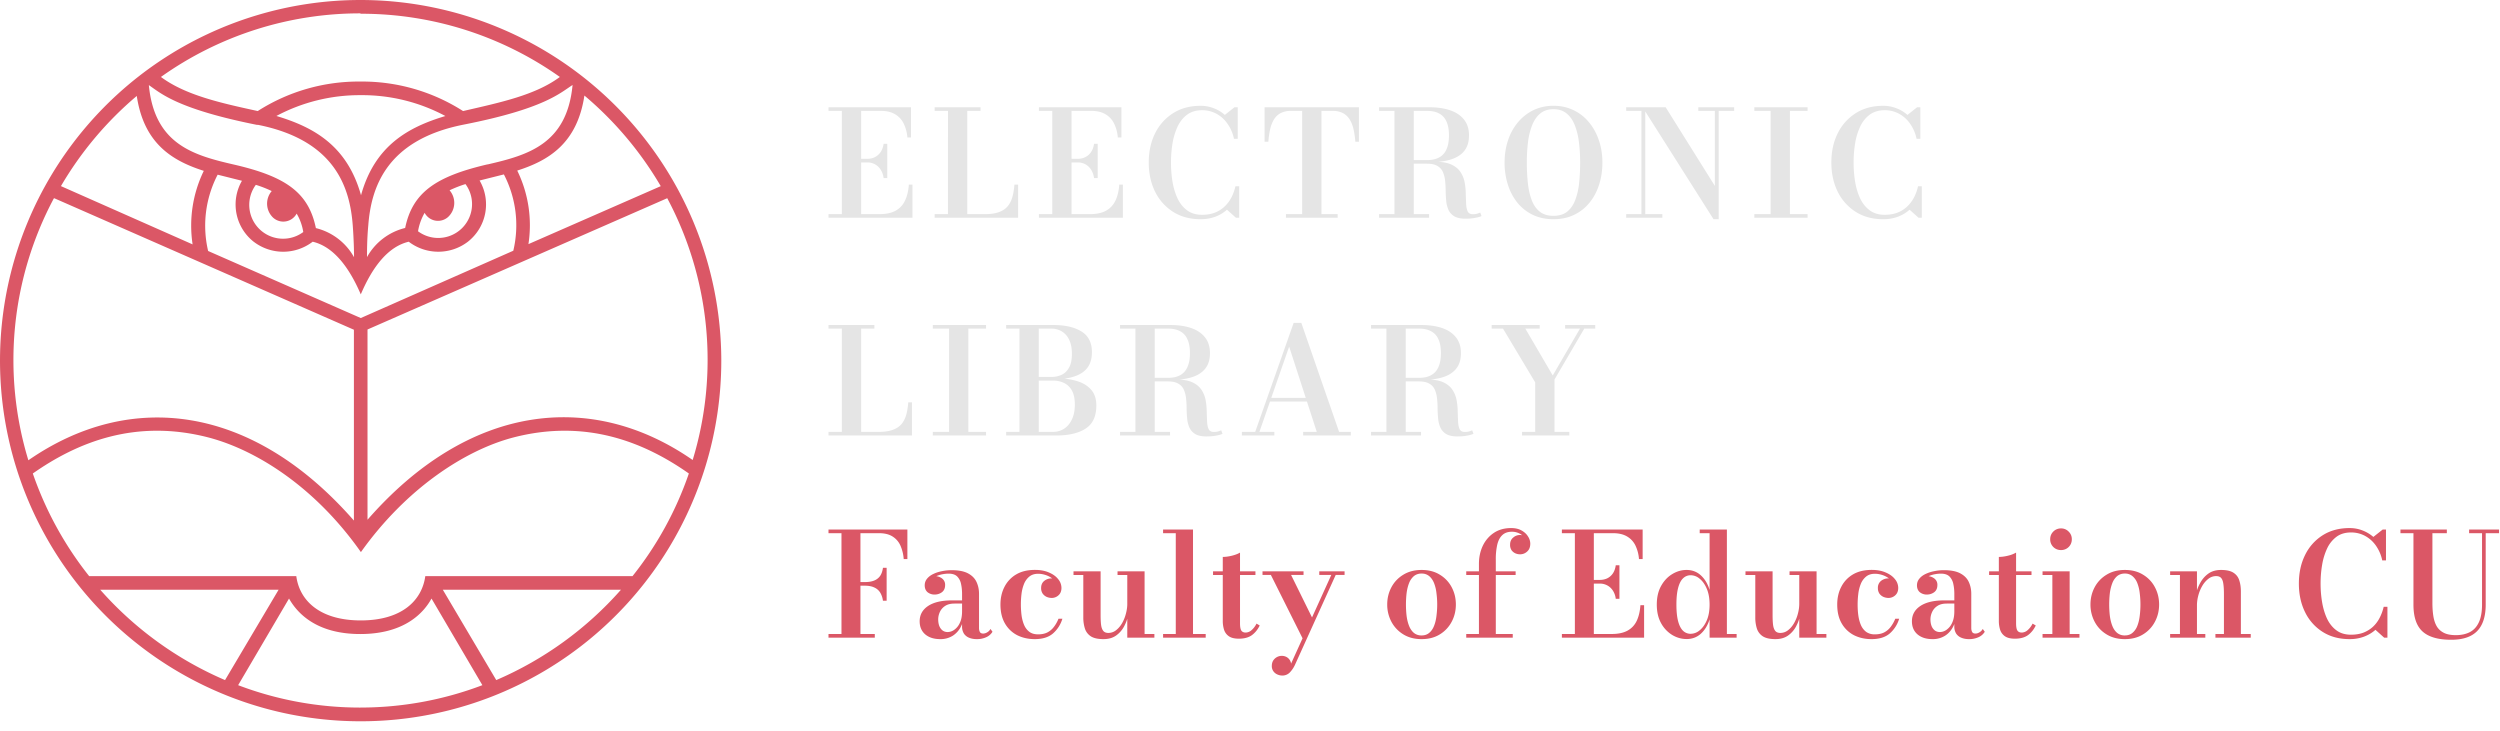 <svg xmlns="http://www.w3.org/2000/svg" width="171" height="50" fill="none" viewBox="0 0 171 50"><path fill="#DB5766" d="M25.138 35.589V22.537l20.501-8.98a23.5 23.5 0 0 1 1.74 17.907c-6.96-4.829-15.349-3.828-22.275 4.125m18.15 3.82H29.09c-.226 1.653-1.592 3.028-4.412 3.028s-4.194-1.375-4.411-3.028H6.1a23.7 23.7 0 0 1-3.855-7.022c3.037-2.132 7.03-3.768 12.052-2.454 3.28.87 7.282 3.41 10.389 7.831 3.098-4.35 7.109-6.961 10.39-7.831 5.011-1.314 9.005.322 12.042 2.454a23.5 23.5 0 0 1-3.855 7.022m-9.319 7.109L30.29 40.34h12.182a24 24 0 0 1-8.528 6.178m-9.267 1.88a23.5 23.5 0 0 1-8.388-1.532l3.48-5.926c.54.957 1.828 2.428 4.873 2.428s4.351-1.47 4.873-2.428l3.48 5.926a23.5 23.5 0 0 1-8.379 1.531M6.874 40.34h12.182l-3.663 6.178a24 24 0 0 1-8.536-6.178m-3.15-26.783 20.5 8.997v13.052c-6.96-7.953-15.297-8.954-22.267-4.124a23.5 23.5 0 0 1 1.74-17.908m5.674-7.022c.487 3.298 2.463 4.455 4.586 5.134a8.56 8.56 0 0 0-.766 5.03L4.168 12.73a23.8 23.8 0 0 1 5.22-6.195m8.241 2.001c5.343 1.062 6.309 4.35 6.5 6.892.07.957.087 1.74.087 2.166a4.1 4.1 0 0 0-2.61-1.992c-.505-2.472-2.115-3.542-5.63-4.351-2.759-.635-5.413-1.392-5.795-5.43.818.557 1.923 1.627 7.413 2.724M24.651.94a23.5 23.5 0 0 1 13.644 4.324c-1.68 1.245-4.055 1.74-6.622 2.332a12.8 12.8 0 0 0-7.022-2.018 12.8 12.8 0 0 0-7.022 2.018c-2.558-.557-4.942-1.087-6.622-2.332A23.5 23.5 0 0 1 24.66.914m6.09 12.103q.53-.252 1.088-.426a2.314 2.314 0 0 1-3.245 3.228c.074-.444.227-.871.452-1.262a1.035 1.035 0 0 0 1.601.288 1.314 1.314 0 0 0 .105-1.828M18.899 7.936a12.1 12.1 0 0 1 5.77-1.427c2.02-.018 4.013.473 5.795 1.427-2.55.765-4.83 2.027-5.77 5.42-.948-3.393-3.228-4.655-5.777-5.42m-.226 6.96a1.035 1.035 0 0 0 1.6-.286c.23.388.383.816.453 1.261a2.314 2.314 0 0 1-3.245-3.228q.56.172 1.087.426a1.323 1.323 0 0 0 .105 1.828m-1.34 1.636a3.315 3.315 0 0 0 4.037 0c1.392.33 2.463 1.68 3.29 3.602.817-1.923 1.887-3.272 3.28-3.602a3.33 3.33 0 0 0 4.046 0 3.246 3.246 0 0 0 .8-4.186l1.662-.417a7.54 7.54 0 0 1 .644 5.22l-10.433 4.604-10.441-4.586a7.56 7.56 0 0 1 .652-5.22l1.662.417a3.24 3.24 0 0 0 .8 4.168m15.993-5.29c-3.48.817-5.125 1.887-5.63 4.35a4.1 4.1 0 0 0-2.61 1.993c0-.4 0-1.21.087-2.167.191-2.506 1.166-5.83 6.508-6.892 5.526-1.087 6.596-2.158 7.466-2.714-.383 4.037-3.037 4.794-5.795 5.43m11.834 1.487-9.058 3.968a8.5 8.5 0 0 0-.766-5.03c2.123-.678 4.098-1.835 4.594-5.133a23.9 23.9 0 0 1 5.221 6.195M24.677 0a24.668 24.668 0 1 0 24.66 24.669A24.695 24.695 0 0 0 24.677 0m35.716 41.092a1.4 1.4 0 0 0-.187-.558.9.9 0 0 0-.405-.35q-.256-.123-.656-.123H58.5v-.247h.646q.4 0 .656-.108a.9.9 0 0 0 .405-.321q.142-.217.187-.548h.252v2.255zm1.672-4.874v2.023h-.251a2.8 2.8 0 0 0-.227-.928 1.4 1.4 0 0 0-.543-.621q-.354-.222-.917-.222h-1.273v6.895h.982v.252h-3.167v-.252h.888V36.47h-.888v-.252zm4.737 7.498q-.286 0-.513-.094a.77.77 0 0 1-.355-.281.9.9 0 0 1-.129-.503v-2.225q0-.356-.069-.666a1 1 0 0 0-.261-.513q-.197-.197-.592-.197-.197 0-.429.044-.226.045-.43.138a.9.9 0 0 0-.33.247.56.56 0 0 0-.128.37h-.306q0-.286.203-.459a.72.72 0 0 1 .473-.172q.277 0 .493.157a.53.53 0 0 1 .217.454q0 .33-.222.494a.82.82 0 0 1-.488.157.75.75 0 0 1-.493-.162q-.192-.168-.192-.469 0-.256.157-.449.158-.197.425-.325.266-.129.591-.193.326-.069.666-.069.72 0 1.13.222t.577.592q.168.365.168.8v2.342q0 .158.059.271.06.11.237.109a.55.55 0 0 0 .261-.084.57.57 0 0 0 .227-.232l.138.193a.95.95 0 0 1-.414.365 1.5 1.5 0 0 1-.671.138m-2.491 0q-.642 0-1.026-.326-.38-.33-.38-.893 0-.66.572-1.045.578-.385 1.628-.385h1.16v.217h-.977q-.395 0-.642.163a.97.97 0 0 0-.36.414 1.2 1.2 0 0 0-.113.503q0 .242.069.44.075.191.217.31.148.118.365.118a.8.8 0 0 0 .454-.158 1.16 1.16 0 0 0 .375-.468q.153-.315.152-.794h.153q0 .567-.207.996a1.6 1.6 0 0 1-.572.67 1.56 1.56 0 0 1-.868.238m6.463 0q-.66 0-1.194-.267a2.04 2.04 0 0 1-.838-.799q-.31-.528-.311-1.302 0-.675.276-1.208a2.07 2.07 0 0 1 .8-.849q.526-.31 1.287-.31.547 0 .952.177.41.172.631.454a.94.94 0 0 1 .227.597q0 .325-.202.508a.68.68 0 0 1-.479.182.9.9 0 0 1-.325-.069.7.7 0 0 1-.276-.222.66.66 0 0 1-.109-.39q0-.31.212-.483a.78.78 0 0 1 .498-.172q.267 0 .469.167.202.168.202.479h-.246a.65.65 0 0 0-.124-.385 1.1 1.1 0 0 0-.32-.306 1.5 1.5 0 0 0-.434-.202 1.6 1.6 0 0 0-.454-.07q-.38 0-.617.198a1.26 1.26 0 0 0-.36.508 2.7 2.7 0 0 0-.168.68 6 6 0 0 0 .01 1.51q.06.37.188.651.132.275.36.44.231.157.577.157.38 0 .646-.138.266-.143.444-.385.183-.24.306-.547h.266a2.15 2.15 0 0 1-.641 1.006q-.45.39-1.253.39m4.706 0q-.568 0-.869-.193a1 1 0 0 1-.404-.532 2.5 2.5 0 0 1-.109-.765v-2.895h-.67v-.252h1.854v2.994q0 .414.035.686.039.265.153.4.113.133.34.133a.84.84 0 0 0 .533-.188q.24-.187.41-.483.171-.3.26-.651.094-.35.094-.681l.163-.01q0 .335-.089.755a3 3 0 0 1-.286.799 1.8 1.8 0 0 1-.552.636q-.345.246-.864.247m1.627-.099v-4.286h-.666v-.252h1.85v4.286h.67v.252zm4.496-7.399v7.147h.868v.252h-2.915v-.252h.868V36.47h-.868v-.252zm3.136 7.468q-.449 0-.685-.168a.85.85 0 0 1-.326-.439 2 2 0 0 1-.089-.592v-4.394q.291 0 .627-.084.34-.084.552-.212v4.824q0 .37.089.508.094.138.3.138a.62.62 0 0 0 .41-.173 1.4 1.4 0 0 0 .33-.439l.218.128q-.193.405-.528.657-.336.246-.898.246m-1.766-4.355v-.252h2.9v.252zm5.338-.005 1.543 3.132-.676 1.366-2.249-4.498h-.572v-.247h2.806v.247zm3.659-.247v.247h-.607l-2.782 6.14a1.9 1.9 0 0 1-.36.533.7.7 0 0 1-.522.208.8.8 0 0 1-.326-.074.64.64 0 0 1-.271-.217.6.6 0 0 1-.109-.365q0-.203.089-.36a.7.7 0 0 1 .888-.266.6.6 0 0 1 .227.187q.093.123.113.28l2.752-6.066h-.823v-.247zm5.27 4.637q-.725 0-1.253-.326a2.23 2.23 0 0 1-.814-.863 2.5 2.5 0 0 1-.286-1.179q0-.64.286-1.179.286-.537.814-.858.529-.326 1.252-.326.726 0 1.248.326.528.321.81.858.285.538.285 1.18 0 .64-.286 1.178a2.2 2.2 0 0 1-.809.863q-.522.326-1.248.326m0-.252q.315 0 .522-.178.213-.177.33-.478.12-.3.164-.68a6 6 0 0 0 0-1.56 2.7 2.7 0 0 0-.163-.68q-.12-.3-.33-.478a.78.78 0 0 0-.523-.178.8.8 0 0 0-.533.178 1.2 1.2 0 0 0-.326.478q-.119.301-.167.68-.045.375-.045.78 0 .399.044.78.05.38.168.68.12.3.326.478a.8.8 0 0 0 .532.178m3.922.153v-5.046q0-.675.261-1.233.267-.558.76-.888t1.188-.33q.42 0 .711.167.29.163.439.41a.9.9 0 0 1 .153.488q0 .355-.217.543a.7.7 0 0 1-.484.187.8.8 0 0 1-.311-.064.66.66 0 0 1-.266-.212.65.65 0 0 1-.103-.38q0-.315.212-.488a.7.7 0 0 1 .453-.178q.168 0 .331.074a.66.66 0 0 1 .266.202q.11.129.109.316h-.247a.66.66 0 0 0-.133-.4.94.94 0 0 0-.355-.295 1.1 1.1 0 0 0-.513-.119q-.405 0-.646.222-.242.217-.351.646a4.5 4.5 0 0 0-.103 1.05v5.328zm-.868 0v-.252h3.181v.252zm0-4.286v-.252h3.378v.252zm6.542 4.286v-.252h.888V36.47h-.888v-.252h5.524v2.023h-.251a2.6 2.6 0 0 0-.242-.928 1.45 1.45 0 0 0-.577-.621q-.376-.222-.952-.222h-1.317v6.895h1.218q.671 0 1.09-.231.42-.233.627-.671.207-.44.251-1.066h.252v2.22zm3.684-2.659a1.3 1.3 0 0 0-.197-.562 1.04 1.04 0 0 0-.898-.478h-.597v-.252h.597q.282 0 .513-.108a1 1 0 0 0 .385-.336q.153-.227.197-.557h.252v2.293zm4.845 2.752q-.518 0-.986-.28a2.14 2.14 0 0 1-.76-.81q-.291-.527-.291-1.267t.291-1.268q.295-.532.76-.813.468-.287.986-.287.572 0 .977.37.404.37.597.992V36.47h-.676v-.252h1.859v7.147h.666v.252h-1.849v-1.253q-.194.616-.597.982-.405.365-.977.365m.286-.36a.95.95 0 0 0 .607-.236q.296-.237.488-.68.193-.445.193-1.081t-.193-1.085q-.192-.45-.488-.686a.95.95 0 0 0-.607-.237q-.315 0-.538.222-.216.217-.33.661t-.113 1.125q0 .685.113 1.125.114.438.33.656a.74.74 0 0 0 .538.217m5.795.364q-.567 0-.868-.193a1 1 0 0 1-.405-.532 2.5 2.5 0 0 1-.108-.765v-2.895h-.671v-.252h1.854v2.994q0 .414.035.686.039.265.153.4.113.133.34.133a.84.84 0 0 0 .533-.188q.241-.187.409-.483.173-.3.262-.651.093-.35.093-.681l.163-.01q0 .335-.089.755a3 3 0 0 1-.286.799 1.8 1.8 0 0 1-.552.636q-.345.246-.863.247m1.627-.099v-4.286h-.665v-.252h1.849v4.286h.671v.252zm4.939.099q-.661 0-1.194-.267a2.04 2.04 0 0 1-.838-.799q-.311-.528-.311-1.302 0-.675.276-1.208.276-.539.799-.849.528-.31 1.288-.31.547 0 .952.177.409.172.631.454a.94.94 0 0 1 .227.597q0 .325-.202.508a.68.68 0 0 1-.479.182.9.9 0 0 1-.325-.069.7.7 0 0 1-.277-.222.66.66 0 0 1-.108-.39.59.59 0 0 1 .212-.483.78.78 0 0 1 .498-.172q.267 0 .469.167.202.168.202.479h-.247a.65.65 0 0 0-.123-.385 1.1 1.1 0 0 0-.321-.306 1.5 1.5 0 0 0-.434-.202 1.6 1.6 0 0 0-.453-.07q-.38 0-.617.198a1.25 1.25 0 0 0-.36.508 2.7 2.7 0 0 0-.168.68 6 6 0 0 0-.044.716q0 .425.054.794.059.37.187.651.133.275.361.44a1 1 0 0 0 .577.157q.38 0 .646-.138.265-.143.444-.385a2.4 2.4 0 0 0 .306-.547h.266a2.15 2.15 0 0 1-.641 1.006q-.45.39-1.253.39m6.664 0q-.286 0-.513-.094a.77.77 0 0 1-.356-.281.9.9 0 0 1-.128-.503v-2.225q0-.356-.069-.666a1 1 0 0 0-.261-.513q-.198-.197-.592-.197-.198 0-.429.044a2 2 0 0 0-.429.138.94.94 0 0 0-.331.247.56.56 0 0 0-.128.37h-.306q0-.286.202-.459a.72.72 0 0 1 .474-.172q.276 0 .493.157a.53.53 0 0 1 .217.454q0 .33-.222.494a.83.83 0 0 1-.488.157.75.75 0 0 1-.494-.162q-.192-.168-.192-.469 0-.256.158-.449.158-.197.424-.325a2.5 2.5 0 0 1 .592-.193q.326-.069.666-.069.72 0 1.13.222t.577.592q.167.365.167.8v2.342q0 .158.06.271.059.11.236.109a.55.55 0 0 0 .262-.084.6.6 0 0 0 .227-.232l.138.193a.95.95 0 0 1-.415.365 1.5 1.5 0 0 1-.67.138m-2.491 0q-.642 0-1.026-.326-.38-.33-.38-.893 0-.66.572-1.045.577-.385 1.628-.385h1.159v.217h-.977q-.395 0-.641.163a.97.97 0 0 0-.36.414 1.2 1.2 0 0 0-.114.503q0 .242.07.44a.73.73 0 0 0 .217.31q.147.118.365.118a.8.8 0 0 0 .453-.158 1.15 1.15 0 0 0 .375-.468q.153-.315.153-.794h.153q0 .567-.207.996-.203.43-.572.67a1.56 1.56 0 0 1-.868.238m5.639-.03q-.449 0-.686-.168a.85.85 0 0 1-.325-.439 2 2 0 0 1-.089-.592v-4.394q.291 0 .626-.084a2 2 0 0 0 .553-.212v4.824q0 .37.089.508.093.138.3.138a.62.62 0 0 0 .41-.173 1.4 1.4 0 0 0 .33-.439l.217.128q-.192.405-.527.657-.336.246-.898.246m-1.766-4.355v-.252h2.9v.252zm4.917-1.707a.724.724 0 0 1-.739-.74q0-.31.212-.523a.72.72 0 0 1 .527-.217.7.7 0 0 1 .523.217.7.7 0 0 1 .217.523.724.724 0 0 1-.74.74m.592 1.455v4.286h.671v.252h-2.525v-.252h.671v-4.034h-.671v-.252zm3.776 4.637q-.725 0-1.252-.326a2.2 2.2 0 0 1-.814-.863 2.5 2.5 0 0 1-.286-1.179q0-.64.286-1.179.286-.537.814-.858.527-.326 1.252-.326.726 0 1.248.326.528.321.809.858.286.538.286 1.18 0 .64-.286 1.178a2.2 2.2 0 0 1-.809.863q-.522.326-1.248.326m0-.252q.316 0 .523-.178a1.16 1.16 0 0 0 .331-.478q.118-.3.163-.68a6.2 6.2 0 0 0 0-1.56 2.7 2.7 0 0 0-.163-.68 1.16 1.16 0 0 0-.331-.478.77.77 0 0 0-.523-.178.8.8 0 0 0-.532.178 1.2 1.2 0 0 0-.326.478q-.118.301-.168.68a6.8 6.8 0 0 0 0 1.56q.05.38.168.68t.326.478a.8.8 0 0 0 .532.178m4.932-4.384v4.285h.572v.252h-2.407v-.252h.671v-4.034h-.671v-.252zm3.004 1.385v2.9h.675v.252h-2.416v-.252h.582v-2.742q0-.414-.04-.68-.034-.272-.148-.405t-.345-.133a.85.85 0 0 0-.533.187 1.7 1.7 0 0 0-.419.488 2.6 2.6 0 0 0-.266.647q-.094.35-.094.68l-.178.01q0-.335.094-.75.099-.42.311-.804t.557-.631q.35-.246.863-.247.563 0 .854.193.29.187.394.523.11.335.109.764m7.434 3.251q-1.06 0-1.839-.494a3.3 3.3 0 0 1-1.204-1.351q-.424-.858-.424-1.953 0-1.1.424-1.954a3.3 3.3 0 0 1 1.204-1.351q.779-.493 1.839-.493.47 0 .883.162.415.159.745.444l.641-.508h.222v2.111h-.256a2.7 2.7 0 0 0-.439-1.016 2.15 2.15 0 0 0-.74-.66 2 2 0 0 0-.957-.233q-.587 0-.986.291a2.1 2.1 0 0 0-.642.79 4.3 4.3 0 0 0-.345 1.12q-.108.626-.108 1.297t.108 1.297q.109.626.345 1.124.242.494.642.785.4.29.986.29.479 0 .853-.142.375-.149.652-.405a2.2 2.2 0 0 0 .453-.606q.183-.351.277-.755h.256v2.111h-.222l-.597-.538q-.33.297-.784.469a2.8 2.8 0 0 1-.987.168m10.225-7.498v.252h-.913v4.878q0 1.218-.582 1.815t-1.775.597q-1.342 0-1.964-.567t-.621-1.845V36.47h-.888v-.252h3.172v.252h-.987v4.78q0 .488.064.892.064.405.232.696.173.29.488.448.316.159.814.158.553 0 .952-.202.405-.207.622-.666.222-.463.222-1.228V36.47h-.883v-.252z"/><path fill="#E5E5E5" d="M56.67 14.894v-.247h.912V7.584h-.912v-.247h5.642v2.066h-.247a2.6 2.6 0 0 0-.252-.947 1.47 1.47 0 0 0-.589-.64q-.383-.232-.972-.232h-1.35v7.063h1.244q.69 0 1.118-.237.429-.241.64-.69.216-.453.262-1.093h.247v2.267zm3.768-2.716a1.36 1.36 0 0 0-.201-.574 1.05 1.05 0 0 0-.917-.493h-.62v-.247h.62q.287 0 .519-.116.235-.116.393-.343a1.3 1.3 0 0 0 .206-.569h.252v2.342zm3.492 2.716v-.247h.912V7.584h-.912v-.247h3.139v.247h-.907v7.063h1.209q.575 0 .947-.136.378-.136.6-.393.22-.262.327-.635.105-.378.141-.856h.252v2.267zm7.133 0v-.247h.912V7.584h-.912v-.247h5.642v2.066h-.247a2.6 2.6 0 0 0-.252-.947 1.47 1.47 0 0 0-.59-.64q-.382-.232-.972-.232h-1.35v7.063h1.245q.69 0 1.118-.237.428-.241.64-.69.216-.453.262-1.093h.246v2.267zm3.768-2.716a1.36 1.36 0 0 0-.202-.574 1.05 1.05 0 0 0-.916-.493h-.62v-.247h.62q.286 0 .518-.116.238-.116.393-.343.162-.231.207-.569h.252v2.342zm7.29 2.816q-1.083 0-1.879-.503a3.4 3.4 0 0 1-1.234-1.38q-.433-.877-.433-1.995 0-1.124.433-1.995a3.4 3.4 0 0 1 1.234-1.38q.796-.504 1.88-.504.473 0 .896.166.428.16.76.458l.66-.524h.222v2.156h-.257a2.7 2.7 0 0 0-.448-1.037 2.16 2.16 0 0 0-.76-.68 2 2 0 0 0-.973-.237q-.6 0-1.012.297-.408.297-.655.806a4.4 4.4 0 0 0-.353 1.149q-.105.64-.106 1.325 0 .684.106 1.33.111.64.353 1.148.246.504.654.8.413.299 1.013.298.489 0 .872-.146.383-.15.665-.418.282-.267.468-.62.186-.357.277-.77h.257v2.156h-.222l-.614-.55a2.5 2.5 0 0 1-.801.48q-.459.17-1.003.17m5.839-.1v-.247h1.108V7.584h-.761a1.5 1.5 0 0 0-.705.151q-.283.146-.459.429a2.2 2.2 0 0 0-.262.664q-.09.39-.126.867h-.257V7.337h6.453v2.358h-.246a6 6 0 0 0-.126-.867q-.09-.388-.267-.664a1.17 1.17 0 0 0-.459-.429 1.5 1.5 0 0 0-.7-.15h-.766v7.062h1.109v.247zm8.188-3.799v-.146h1.48q.485 0 .812-.181.333-.182.499-.554.17-.373.17-.952 0-.58-.17-.947a1.1 1.1 0 0 0-.5-.55q-.326-.18-.81-.18h-3.3v-.248h3.451q.801 0 1.41.207.61.207.948.635.342.428.342 1.083 0 .654-.322 1.058-.319.402-.922.589-.6.186-1.456.186zm-1.819 3.799v-.247h3.42v.247zm1.053-.136v-7.27h1.32v7.27zm4.866.201q-.483 0-.76-.156a1 1 0 0 1-.403-.428 1.9 1.9 0 0 1-.161-.605 8 8 0 0 1-.04-.69q0-.357-.036-.69a2 2 0 0 0-.146-.604.87.87 0 0 0-.373-.429q-.257-.16-.72-.16h-1.461v-.132h2.025q.7 0 1.113.197.413.195.62.518.206.318.277.7.07.378.075.761.01.383.026.706.015.316.105.513.096.192.353.192.156 0 .277-.03.126-.036.227-.086l.09.242q-.12.065-.418.12-.297.061-.67.061m6.011.035q-.791 0-1.411-.297a3.05 3.05 0 0 1-1.053-.826 3.8 3.8 0 0 1-.654-1.234 4.9 4.9 0 0 1-.227-1.521q0-.817.237-1.522a3.7 3.7 0 0 1 .68-1.234 3.2 3.2 0 0 1 1.058-.826 3.1 3.1 0 0 1 1.37-.297 3.07 3.07 0 0 1 2.423 1.123q.443.53.68 1.234.242.705.242 1.522 0 .816-.227 1.52-.226.706-.66 1.235-.433.53-1.053.826-.614.297-1.405.297m0-.231q.579 0 .937-.287.357-.288.549-.791a4.6 4.6 0 0 0 .267-1.17q.07-.659.07-1.4t-.085-1.4a4.6 4.6 0 0 0-.287-1.164q-.202-.508-.56-.796-.352-.286-.891-.287-.54 0-.897.287-.352.288-.559.796a4.8 4.8 0 0 0-.287 1.164q-.081.66-.081 1.4 0 .741.071 1.4.07.66.262 1.17.19.504.549.79.363.288.942.288m6.277-7.426v7.31h1.168v.247h-2.473v-.247h1.043V7.584h-1.043v-.247zm6.08 0v.247h-1.058v7.41h-.353l-4.851-7.657h1.577l3.365 5.38V7.584h-1.133v-.247zm1.38 7.557v-.247h1.114V7.584h-1.114v-.247h3.643v.247h-1.209v7.063h1.209v.247zm8.816.1q-1.084 0-1.879-.503a3.4 3.4 0 0 1-1.234-1.38q-.434-.877-.434-1.995 0-1.124.434-1.995a3.4 3.4 0 0 1 1.234-1.38q.795-.504 1.879-.504.473 0 .896.166.429.16.761.458l.66-.524h.222v2.156h-.257a2.75 2.75 0 0 0-.449-1.037 2.15 2.15 0 0 0-.76-.68 2 2 0 0 0-.972-.237q-.6 0-1.013.297a2.1 2.1 0 0 0-.655.806 4.3 4.3 0 0 0-.352 1.149 8 8 0 0 0-.106 1.325q0 .684.106 1.33.11.64.352 1.148.247.504.655.8.413.299 1.013.298.488 0 .871-.146.383-.15.665-.418.282-.267.468-.62.187-.357.278-.77h.256v2.156h-.221l-.615-.55a2.5 2.5 0 0 1-.801.48 2.8 2.8 0 0 1-1.002.17M56.67 29.787v-.247h.912v-7.062h-.912v-.247h3.139v.247h-.907v7.062h1.209q.574 0 .947-.136.378-.135.6-.392.22-.263.327-.635.105-.378.14-.857h.253v2.267zm7.133 0v-.247h1.113v-7.062h-1.113v-.247h3.642v.247h-1.21v7.062h1.21v.247zm5.017 0v-.247h3.208q.42 0 .756-.216.337-.217.534-.635.201-.418.201-1.017 0-.6-.201-.958a1.2 1.2 0 0 0-.534-.518 1.7 1.7 0 0 0-.756-.162H70.88v-.16h1.37q.756 0 1.375.18.626.177.993.585.372.408.372 1.093 0 1.108-.73 1.582-.726.473-2.01.473zm.911-.106v-7.344h1.32v7.344zm1.149-3.737v-.162h1.048q.367 0 .685-.146.316-.146.508-.488.198-.348.197-.947 0-.6-.197-.978a1.3 1.3 0 0 0-.508-.564 1.36 1.36 0 0 0-.685-.181H68.82v-.247h3.229q1.209 0 1.924.443.715.44.715 1.42 0 .958-.68 1.406-.675.444-1.96.444zm7.55.045v-.146h1.48q.484 0 .812-.181.332-.182.498-.555.172-.372.172-.952t-.172-.947a1.1 1.1 0 0 0-.498-.549q-.328-.18-.811-.181h-3.3v-.247h3.45q.802 0 1.411.206.61.207.947.635.343.429.343 1.083 0 .656-.323 1.058-.317.403-.921.59-.6.186-1.456.186zm-1.819 3.798v-.247h3.42v.247zm1.053-.136v-7.269h1.32v7.27zm4.866.202q-.483 0-.76-.156a1 1 0 0 1-.403-.429 1.9 1.9 0 0 1-.162-.604 8 8 0 0 1-.04-.69q0-.358-.035-.69a2 2 0 0 0-.146-.605.87.87 0 0 0-.373-.428q-.257-.162-.72-.161H78.43v-.131h2.025q.7 0 1.113.196t.62.52a1.9 1.9 0 0 1 .277.7q.07.377.075.76.01.382.025.705.016.318.106.514.096.191.353.191.156 0 .277-.03.126-.035.227-.085l.09.241q-.12.066-.418.121-.297.06-.67.06m4.258-2.387v-.252h3.208v.252zm2.221-5.38 2.584 7.455h.801v.247h-3.259v-.247h.932l-1.89-5.833-2.034 5.833h1.022v.247h-2.221v-.247h.912l2.63-7.455zm6.588 3.904v-.146h1.48q.485 0 .812-.181.333-.182.499-.555.17-.372.17-.952t-.17-.947a1.1 1.1 0 0 0-.5-.549q-.326-.18-.81-.181h-3.3v-.247h3.451q.801 0 1.41.206.61.207.948.635.342.429.342 1.083 0 .656-.322 1.058-.319.403-.922.59-.6.186-1.456.186zm-1.819 3.798v-.247h3.42v.247zm1.053-.136v-7.269h1.32v7.27zm4.866.202q-.484 0-.76-.156a1 1 0 0 1-.403-.429 1.9 1.9 0 0 1-.162-.604 8 8 0 0 1-.04-.69q0-.358-.035-.69a2 2 0 0 0-.146-.605.87.87 0 0 0-.373-.428q-.257-.162-.72-.161h-1.461v-.131h2.025q.7 0 1.113.196t.62.52a1.9 1.9 0 0 1 .277.7q.07.377.075.76.01.382.026.705.015.318.105.514.096.191.353.191.156 0 .277-.03.126-.035.227-.085l.09.241a1.6 1.6 0 0 1-.418.121q-.297.06-.67.06m4.409-.065v-.247h.902v-3.385l-2.202-3.677h-.776v-.247h3.285v.247h-.982l1.874 3.204 1.863-3.204h-1.017v-.247h2.06v.247h-.75l-2.036 3.48v3.582h1.013v.247z"/></svg>
